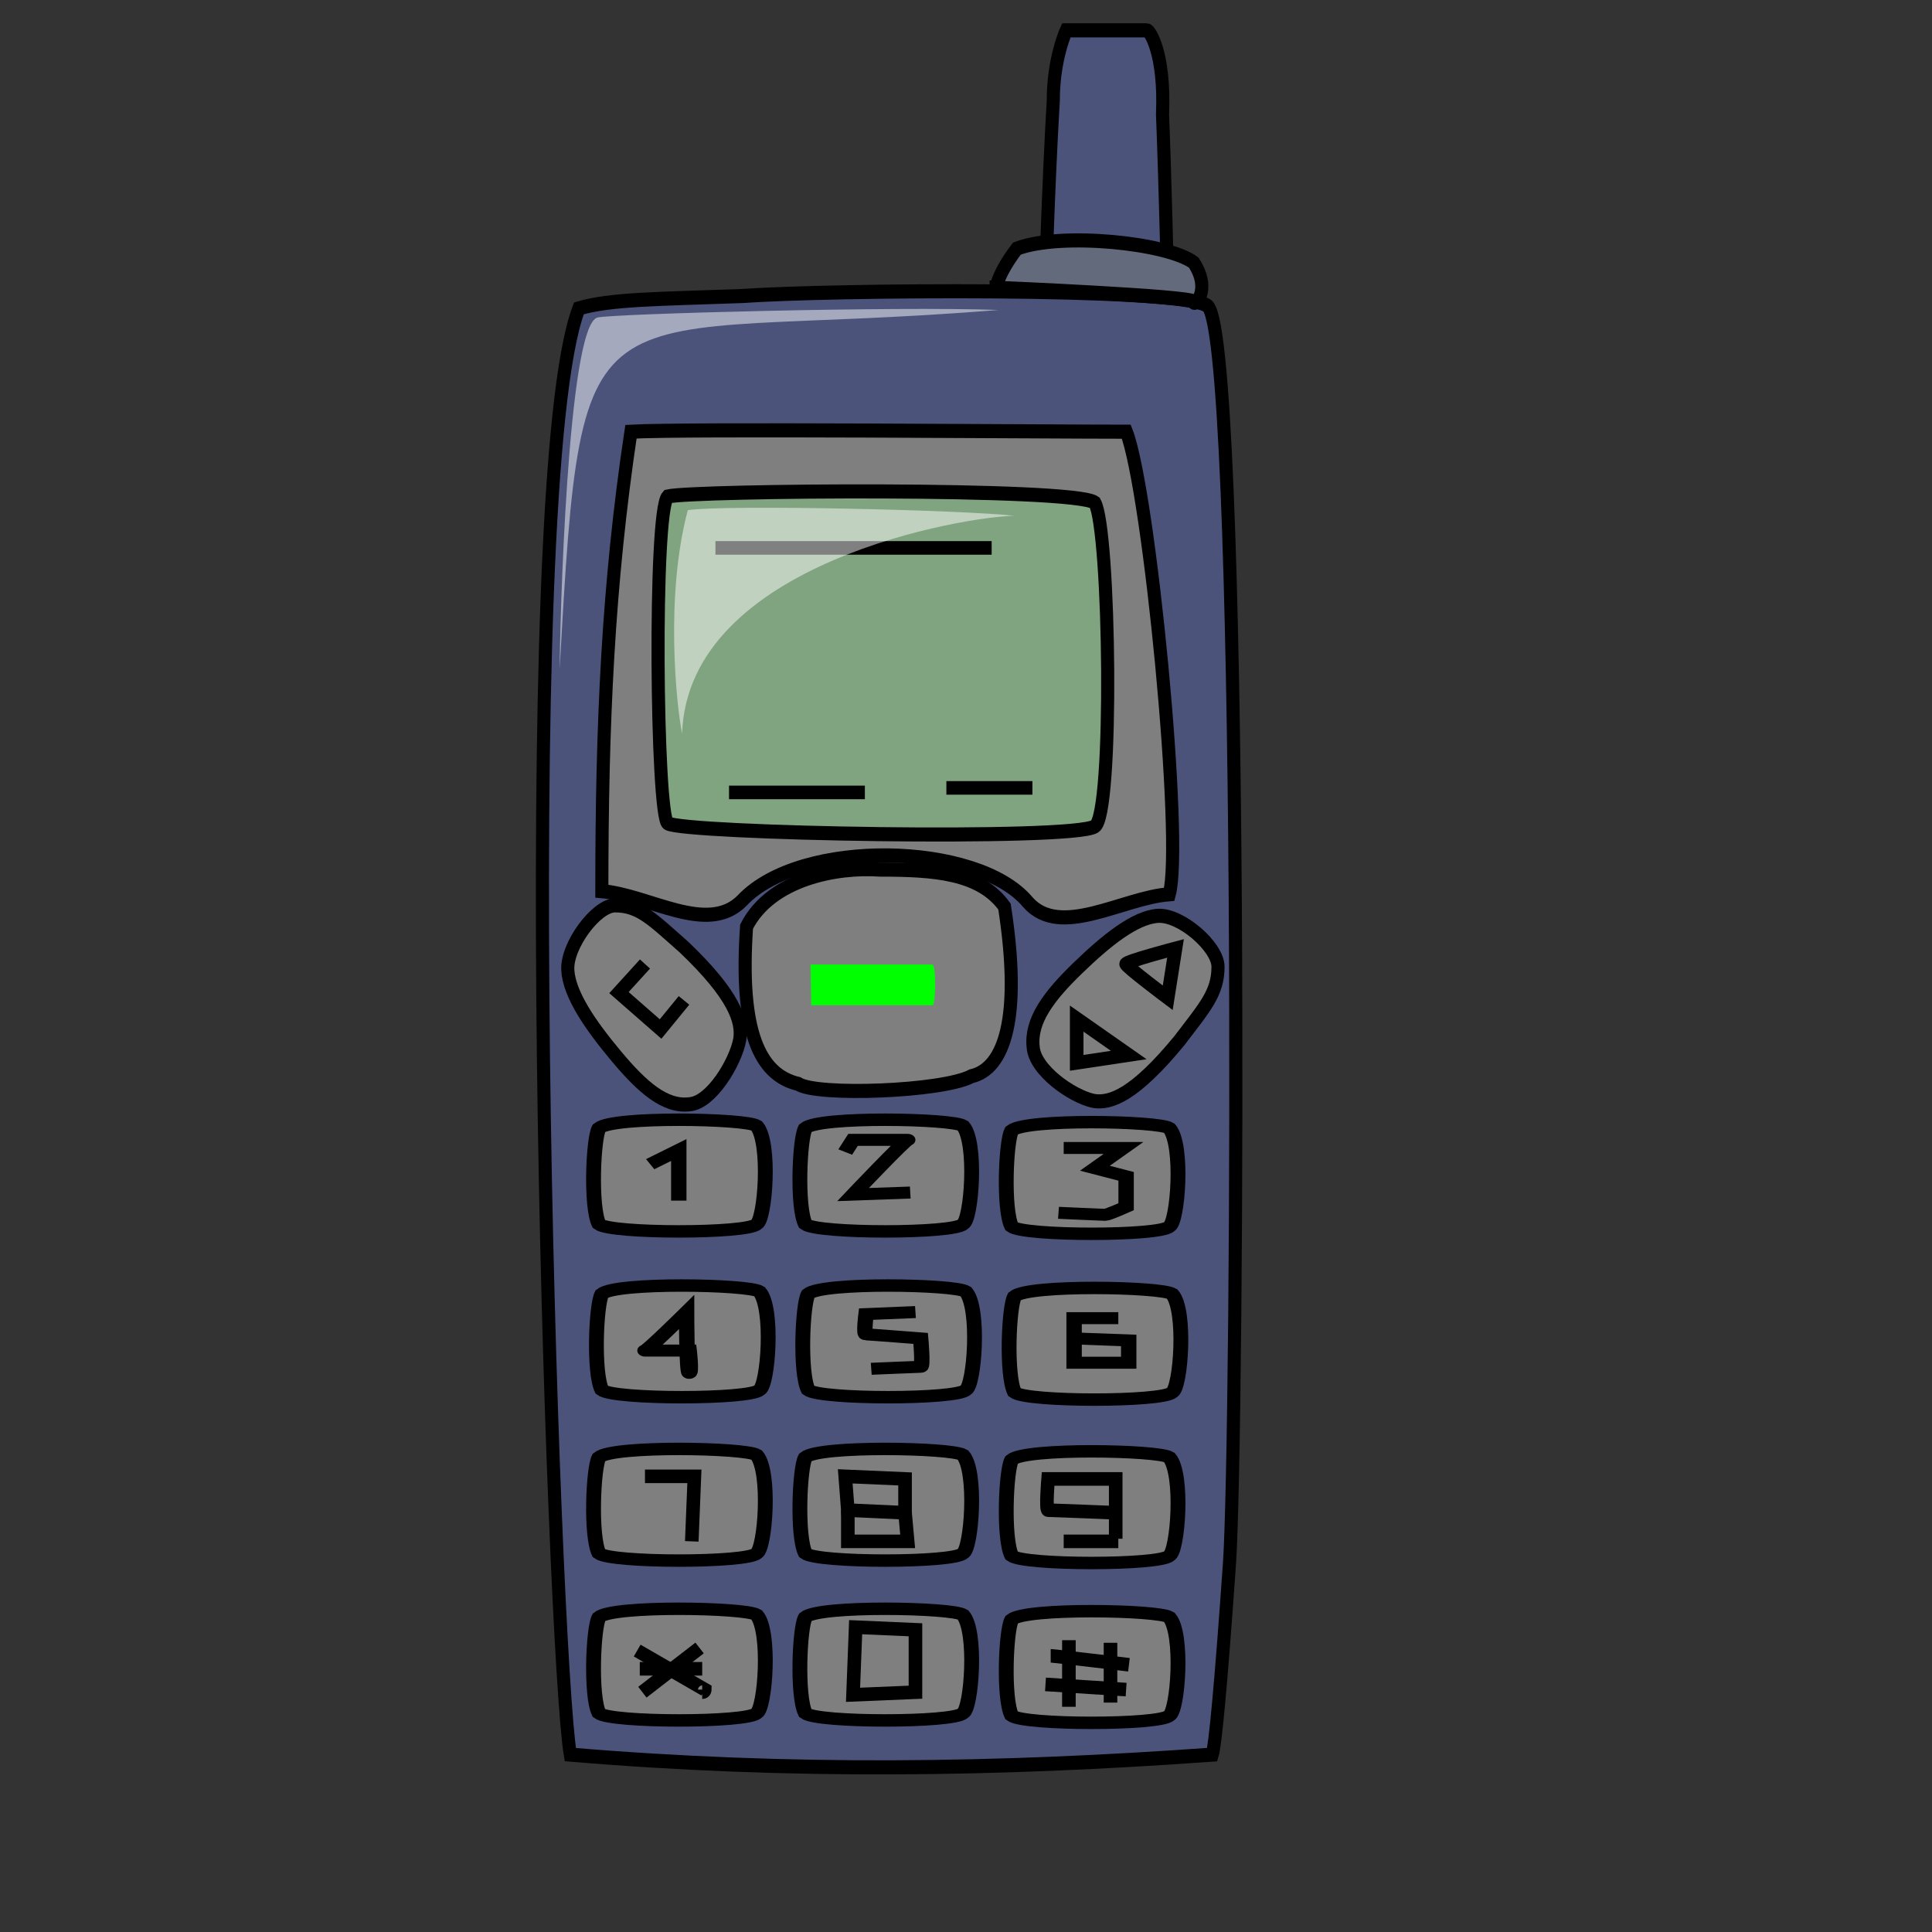 <?xml version="1.0" encoding="UTF-8" standalone="no"?>
<!DOCTYPE svg PUBLIC "-//W3C//DTD SVG 20010904//EN"
"http://www.w3.org/TR/2001/REC-SVG-20010904/DTD/svg10.dtd">
<!-- Created with Sodipodi ("http://www.sodipodi.com/") -->
<svg
   id="svg548"
   sodipodi:version="0.33"
   width="400pt"
   height="400pt"
   sodipodi:docbase="/var/www/html/svg_gallery/svg/office/"
   sodipodi:docname="/var/www/html/svg_gallery/svg/office/mobile.svg"
   xmlns="http://www.w3.org/2000/svg"
   xmlns:sodipodi="http://sodipodi.sourceforge.net/DTD/sodipodi-0.dtd"
   xmlns:xlink="http://www.w3.org/1999/xlink">
  <rect width="100%" height="100%" fill="#333333" stroke="none"/>
  <defs
     id="defs550" />
  <sodipodi:namedview
     id="base"
     showgrid="true" />
  <path
     style="fill:#4b537b;fill-rule:evenodd;stroke:black;stroke-opacity:1;stroke-width:3.616;stroke-linejoin:miter;stroke-linecap:butt;fill-opacity:1;stroke-dasharray:none;"
     d="M 159.81 75.949 C 168.512 73.576 181.171 73.576 204.905 72.785 C 228.639 71.203 324.367 70.411 333.07 75.158 C 343.355 78.323 341.772 366.297 339.399 397.944 C 337.025 429.589 335.443 444.62 334.652 446.994 C 275.58 450.949 218.091 451.74 157.436 446.993 C 152.689 420.886 141.614 120.253 159.81 75.949 z "
     id="path551"
     sodipodi:nodetypes="ccccccc"
     transform="matrix(1,0,0,1.076,0,3.4)" />
  <path
     style="fill:#807f7f;fill-rule:evenodd;stroke:black;stroke-opacity:1;stroke-width:3.616;stroke-linejoin:miter;stroke-linecap:butt;fill-opacity:1;stroke-dasharray:none;"
     d="M 174.177 107.595 C 189.209 106.804 287.184 107.595 310.918 107.595 C 317.247 122.627 326.741 212.817 322.785 226.266 C 309.732 227.189 292.658 237.747 283.735 228.293 C 269.952 212.899 221.099 211.844 204.843 227.898 C 195.291 236.867 179.391 226.53 166.139 225.475 C 166.139 182.226 167.848 146.888 174.177 107.595 z "
     id="path552"
     sodipodi:nodetypes="cccsscc"
     transform="matrix(1,0,0,1.076,0,3.4)" />
  <path
     style="fill:#80a47f;fill-rule:evenodd;stroke:black;stroke-opacity:1;stroke-width:3.616;stroke-linejoin:miter;stroke-linecap:butt;fill-opacity:1;stroke-dasharray:none;"
     d="M 184.335 124.209 C 180.379 128.165 181.17 205.697 184.335 208.07 C 188.818 210.707 296.15 212.553 302.215 208.861 C 307.489 205.96 306.435 132.648 302.215 125.791 C 296.413 121.836 191.719 122.627 184.335 124.209 z "
     id="path553"
     sodipodi:nodetypes="ccccc"
     transform="matrix(1,0,0,1.076,0,3.4)" />
  <path
     style="fill:#807f7f;fill-rule:evenodd;stroke:black;stroke-opacity:1;stroke-width:4.095;stroke-linejoin:miter;stroke-linecap:butt;fill-opacity:1;stroke-dasharray:none;"
     d="M 174.051 271.36 C 178.007 267.405 214.399 268.197 217.563 270.57 C 221.519 276.108 219.936 301.424 217.563 303.006 C 214.926 306.171 177.479 306.171 174.05 303.006 C 171.677 297.204 172.469 274.789 174.051 271.36 z "
     id="path554"
     sodipodi:nodetypes="ccccc"
     transform="matrix(1,0,0,0.838,-8.703,84.023)" />
  <path
     style="fill:#807f7f;fill-rule:evenodd;stroke:black;stroke-opacity:1;stroke-width:4.095;stroke-linejoin:miter;stroke-linecap:butt;fill-opacity:1;stroke-dasharray:none;"
     d="M 174.051 271.36 C 178.007 267.405 214.399 268.197 217.563 270.57 C 221.519 276.108 219.936 301.424 217.563 303.006 C 214.926 306.171 177.479 306.171 174.05 303.006 C 171.677 297.204 172.469 274.789 174.051 271.36 z "
     id="path555"
     sodipodi:nodetypes="ccccc"
     transform="matrix(1,0,0,0.838,48.259,84.023)" />
  <path
     style="fill:#807f7f;fill-rule:evenodd;stroke:black;stroke-opacity:1;stroke-width:4.095;stroke-linejoin:miter;stroke-linecap:butt;fill-opacity:1;stroke-dasharray:none;"
     d="M 174.051 271.36 C 178.007 267.405 214.399 268.197 217.563 270.57 C 221.519 276.108 219.936 301.424 217.563 303.006 C 214.926 306.171 177.479 306.171 174.05 303.006 C 171.677 297.204 172.469 274.789 174.051 271.36 z "
     id="path556"
     sodipodi:nodetypes="ccccc"
     transform="matrix(1,0,0,0.838,105.222,84.686)" />
  <path
     style="fill:#807f7f;fill-rule:evenodd;stroke:black;stroke-opacity:1;stroke-width:4.095;stroke-linejoin:miter;stroke-linecap:butt;fill-opacity:1;stroke-dasharray:none;"
     d="M 174.051 271.36 C 178.007 267.405 214.399 268.197 217.563 270.57 C 221.519 276.108 219.936 301.424 217.563 303.006 C 214.926 306.171 177.479 306.171 174.05 303.006 C 171.677 297.204 172.469 274.789 174.051 271.36 z "
     id="path557"
     sodipodi:nodetypes="ccccc"
     transform="matrix(1,0,0,0.838,-7.911,129.792)" />
  <path
     style="fill:#807f7f;fill-rule:evenodd;stroke:black;stroke-opacity:1;stroke-width:4.095;stroke-linejoin:miter;stroke-linecap:butt;fill-opacity:1;stroke-dasharray:none;"
     d="M 174.051 271.36 C 178.007 267.405 214.399 268.197 217.563 270.57 C 221.519 276.108 219.936 301.424 217.563 303.006 C 214.926 306.171 177.479 306.171 174.05 303.006 C 171.677 297.204 172.469 274.789 174.051 271.36 z "
     id="path558"
     sodipodi:nodetypes="ccccc"
     transform="matrix(1,0,0,0.838,49.051,129.792)" />
  <path
     style="fill:#807f7f;fill-rule:evenodd;stroke:black;stroke-opacity:1;stroke-width:4.095;stroke-linejoin:miter;stroke-linecap:butt;fill-opacity:1;stroke-dasharray:none;"
     d="M 174.051 271.36 C 178.007 267.405 214.399 268.197 217.563 270.57 C 221.519 276.108 219.936 301.424 217.563 303.006 C 214.926 306.171 177.479 306.171 174.05 303.006 C 171.677 297.204 172.469 274.789 174.051 271.36 z "
     id="path559"
     sodipodi:nodetypes="ccccc"
     transform="matrix(1,0,0,0.838,106.013,130.456)" />
  <path
     style="fill:#807f7f;fill-rule:evenodd;stroke:black;stroke-opacity:1;stroke-width:4.095;stroke-linejoin:miter;stroke-linecap:butt;fill-opacity:1;stroke-dasharray:none;"
     d="M 174.051 271.36 C 178.007 267.405 214.399 268.197 217.563 270.57 C 221.519 276.108 219.936 301.424 217.563 303.006 C 214.926 306.171 177.479 306.171 174.05 303.006 C 171.677 297.204 172.469 274.789 174.051 271.36 z "
     id="path560"
     sodipodi:nodetypes="ccccc"
     transform="matrix(1,0,0,0.838,-8.703,174.898)" />
  <path
     style="fill:#807f7f;fill-rule:evenodd;stroke:black;stroke-opacity:1;stroke-width:4.095;stroke-linejoin:miter;stroke-linecap:butt;fill-opacity:1;stroke-dasharray:none;"
     d="M 174.051 271.36 C 178.007 267.405 214.399 268.197 217.563 270.57 C 221.519 276.108 219.936 301.424 217.563 303.006 C 214.926 306.171 177.479 306.171 174.05 303.006 C 171.677 297.204 172.469 274.789 174.051 271.36 z "
     id="path561"
     sodipodi:nodetypes="ccccc"
     transform="matrix(1,0,0,0.838,48.259,174.898)" />
  <path
     style="fill:#807f7f;fill-rule:evenodd;stroke:black;stroke-opacity:1;stroke-width:4.095;stroke-linejoin:miter;stroke-linecap:butt;fill-opacity:1;stroke-dasharray:none;"
     d="M 174.051 271.36 C 178.007 267.405 214.399 268.197 217.563 270.57 C 221.519 276.108 219.936 301.424 217.563 303.006 C 214.926 306.171 177.479 306.171 174.05 303.006 C 171.677 297.204 172.469 274.789 174.051 271.36 z "
     id="path562"
     sodipodi:nodetypes="ccccc"
     transform="matrix(1,0,0,0.838,105.222,175.562)" />
  <path
     style="fill:#807f7f;fill-rule:evenodd;stroke:black;stroke-opacity:1;stroke-width:3.616;stroke-linejoin:miter;stroke-linecap:butt;fill-opacity:1;stroke-dasharray:none;"
     d="M 206.092 234.572 C 212.817 222.31 231.013 219.146 242.879 219.937 C 257.911 219.937 270.57 220.728 277.294 229.43 C 282.041 257.911 277.294 270.965 268.196 272.943 C 260.285 276.899 225.474 278.086 220.332 274.92 C 209.652 272.547 204.114 261.471 206.092 234.572 z "
     id="path563"
     sodipodi:nodetypes="cccccc"
     transform="matrix(1,0,0,1.076,0,3.4)" />
  <path
     style="fill:#807f7f;fill-rule:evenodd;stroke:black;stroke-opacity:1;stroke-width:3.616;stroke-linejoin:miter;stroke-linecap:butt;fill-opacity:1;stroke-dasharray:none;"
     d="M 285.206 265.427 C 284.415 258.702 289.557 252.373 297.469 245.253 C 305.38 238.133 313.291 232.199 319.62 231.804 C 325.95 231.408 336.235 239.715 336.235 244.857 C 336.235 251.582 332.674 255.142 325.553 263.845 C 313.291 277.69 306.566 280.064 301.819 279.272 C 295.886 278.085 285.602 271.361 285.206 265.427 z "
     id="path564"
     sodipodi:nodetypes="ccccccc"
     transform="matrix(1,0,0,1.076,0,3.4)" />
  <path
     style="fill:#807f7f;fill-rule:evenodd;stroke:black;stroke-opacity:1;stroke-width:3.616;stroke-linejoin:miter;stroke-linecap:butt;fill-opacity:1;stroke-dasharray:none;"
     d="M 285.206 265.427 C 284.415 258.702 289.557 252.373 297.469 245.253 C 305.38 238.133 313.291 232.199 319.62 231.804 C 325.95 231.408 336.235 239.715 336.235 244.857 C 336.235 251.582 332.674 255.142 325.553 263.845 C 313.291 277.69 306.566 280.064 301.819 279.272 C 295.886 278.085 285.602 271.361 285.206 265.427 z "
     id="path565"
     sodipodi:nodetypes="ccccccc"
     transform="matrix(-1.836909e-16,-1.076,1,-1.976025e-16,-75.061,611.715)" />
  <path
     style="fill:#4b537b;fill-rule:evenodd;stroke:black;stroke-opacity:1;stroke-width:3.616;stroke-linejoin:miter;stroke-linecap:butt;fill-opacity:1;stroke-dasharray:none;"
     d="M 288.611 69.956 L 322.354 71.392 C 322.354 71.392 321.635 42.674 320.918 26.162 C 321.636 10.367 317.328 4.624 316.61 4.624 C 315.892 4.624 294.354 4.624 294.354 4.624 C 294.354 4.624 290.764 11.803 290.764 22.572 C 289.329 45.546 288.611 69.956 288.611 69.956 z "
     id="path566"
     sodipodi:nodetypes="ccccccc"
     transform="matrix(1,0,0,1.076,0,3.4)" />
  <path
     style="fill:#626a7b;fill-rule:evenodd;stroke:black;stroke-opacity:1;stroke-width:3.616;stroke-linejoin:miter;stroke-linecap:butt;fill-opacity:1;stroke-dasharray:none;"
     d="M 274.97 70.674 C 274.97 70.674 329.533 72.828 329.533 74.264 C 329.533 75.7 334.559 71.392 329.533 64.213 C 322.354 59.187 292.919 56.315 280.714 60.623 C 274.252 68.52 274.97 72.11 274.97 70.674 z "
     id="path567"
     sodipodi:nodetypes="ccccc"
     transform="matrix(1,0,0,1.076,0,3.4)" />
  <path
     style="fill:none;fill-rule:evenodd;stroke:black;stroke-opacity:1;stroke-width:3.75;stroke-linejoin:miter;stroke-linecap:butt;fill-opacity:1;stroke-dasharray:none;"
     d="M 197.5 147.5 L 273.75 147.5 "
     id="path568"
     transform="translate(0,3.75)" />
  <path
     style="fill:none;fill-rule:evenodd;stroke:black;stroke-opacity:1;stroke-width:3.75;stroke-linejoin:miter;stroke-linecap:butt;fill-opacity:1;stroke-dasharray:none;"
     d="M 201.25 215 L 238.75 215 L 201.25 215 z "
     id="path569"
     transform="translate(0,3.75)" />
  <path
     style="fill:none;fill-rule:evenodd;stroke:black;stroke-opacity:1;stroke-width:3.75;stroke-linejoin:miter;stroke-linecap:butt;fill-opacity:1;stroke-dasharray:none;"
     d="M 261.25 213.75 L 285 213.75 "
     id="path570"
     transform="translate(0,3.75)" />
  <path
     style="fill:#00ff00;fill-rule:evenodd;stroke:none;stroke-opacity:1;stroke-width:1pt;stroke-linejoin:miter;stroke-linecap:butt;fill-opacity:1;"
     d="M 223.75 262.5 C 223.75 262.5 256.064 262.5 257.314 262.5 C 258.564 262.5 258.218 273.75 257.5 273.75 L 223.936 273.75 L 223.75 262.5 z "
     id="path571"
     sodipodi:nodetypes="ccccc"
     transform="translate(0,3.75)" />
  <path
     style="fill:none;fill-rule:evenodd;stroke:black;stroke-opacity:1;stroke-width:3.75;stroke-linejoin:miter;stroke-linecap:butt;fill-opacity:1;stroke-dasharray:none;"
     d="M 324.507 258.055 C 324.507 258.055 310.867 261.645 310.867 262.363 C 310.867 263.081 322.354 271.696 322.354 271.696 L 324.507 258.055 z "
     id="path572"
     transform="translate(0,3.75)" />
  <path
     style="fill:none;fill-rule:evenodd;stroke:black;stroke-opacity:1;stroke-width:3.75;stroke-linejoin:miter;stroke-linecap:butt;fill-opacity:1;stroke-dasharray:none;"
     d="M 297.226 289.645 C 297.226 288.927 297.226 277.44 297.226 277.44 L 311.585 287.491 L 297.226 289.645 z "
     id="path573"
     transform="translate(0,3.75)" />
  <path
     style="fill:none;fill-rule:evenodd;stroke:black;stroke-opacity:1;stroke-width:3.75;stroke-linejoin:miter;stroke-linecap:butt;fill-opacity:1;stroke-dasharray:none;"
     d="M 178.048 262.363 L 170.869 270.26 L 182.356 280.311 L 188.817 272.414 L 188.817 272.414 "
     id="path574"
     transform="translate(0,3.75)" />
  <path
     style="fill:none;fill-rule:evenodd;stroke:black;stroke-opacity:1;stroke-width:4.248;stroke-linejoin:miter;stroke-linecap:butt;fill-opacity:1;stroke-dasharray:none;"
     d="M 179.484 320.516 L 187.381 315.49 L 187.381 333.439 "
     id="path575"
     transform="matrix(1,0,0,0.779,0,71.693)" />
  <path
     style="fill:none;fill-rule:evenodd;stroke:black;stroke-opacity:1;stroke-width:4.248;stroke-linejoin:miter;stroke-linecap:butt;fill-opacity:1;stroke-dasharray:none;"
     d="M 233.329 316.208 L 235.483 311.901 C 235.483 311.901 251.278 311.901 250.56 311.901 C 249.842 311.901 235.483 331.285 235.483 331.285 L 251.278 330.567 "
     id="path576"
     transform="matrix(1,0,0,0.779,0,71.693)" />
  <path
     style="fill:none;fill-rule:evenodd;stroke:black;stroke-opacity:1;stroke-width:4.248;stroke-linejoin:miter;stroke-linecap:butt;fill-opacity:1;stroke-dasharray:none;"
     d="M 293.636 314.772 L 310.149 314.772 L 302.251 321.952 L 310.867 324.823 L 310.867 335.592 C 310.867 335.592 305.841 338.464 305.123 338.464 C 304.405 338.464 292.2 337.746 292.2 337.746 "
     id="path577"
     transform="matrix(1,0,0,0.779,0,71.693)" />
  <path
     style="fill:none;fill-rule:evenodd;stroke:black;stroke-opacity:1;stroke-width:4.248;stroke-linejoin:miter;stroke-linecap:butt;fill-opacity:1;stroke-dasharray:none;"
     d="M 189.535 372.925 C 189.535 372.925 178.766 386.566 178.048 386.566 C 177.33 386.566 190.253 386.566 190.253 386.566 C 190.253 386.566 190.971 394.463 190.253 394.463 C 189.535 394.463 189.535 372.925 189.535 372.925 z "
     id="path578"
     transform="matrix(1,0,0,0.779,0,71.693)" />
  <path
     style="fill:none;fill-rule:evenodd;stroke:black;stroke-opacity:1;stroke-width:4.248;stroke-linejoin:miter;stroke-linecap:butt;fill-opacity:1;stroke-dasharray:none;"
     d="M 252.714 372.925 L 239.073 373.643 C 239.073 373.643 238.355 380.823 239.073 380.823 C 239.791 380.823 254.15 382.258 254.15 382.258 C 254.15 382.258 254.867 392.31 254.15 392.31 C 253.432 392.31 240.509 393.027 240.509 393.027 "
     id="path579"
     transform="matrix(1,0,0,0.779,0,71.693)" />
  <path
     style="fill:none;fill-rule:evenodd;stroke:black;stroke-opacity:1;stroke-width:4.248;stroke-linejoin:miter;stroke-linecap:butt;fill-opacity:1;stroke-dasharray:none;"
     d="M 308.713 375.079 L 296.508 375.079 L 296.508 390.874 L 311.585 390.874 L 311.585 382.976 L 296.508 382.258 "
     id="path580"
     transform="matrix(1,0,0,0.779,0,71.693)" />
  <path
     style="fill:#807f7f;fill-rule:evenodd;stroke:black;stroke-opacity:1;stroke-width:4.095;stroke-linejoin:miter;stroke-linecap:butt;fill-opacity:1;stroke-dasharray:none;"
     d="M 174.051 271.36 C 178.007 267.405 214.399 268.197 217.563 270.57 C 221.519 276.108 219.936 301.424 217.563 303.006 C 214.926 306.171 177.479 306.171 174.05 303.006 C 171.677 297.204 172.469 274.789 174.051 271.36 z "
     id="path581"
     sodipodi:nodetypes="ccccc"
     transform="matrix(1,0,0,0.838,-8.703,219.023)" />
  <path
     style="fill:#807f7f;fill-rule:evenodd;stroke:black;stroke-opacity:1;stroke-width:4.095;stroke-linejoin:miter;stroke-linecap:butt;fill-opacity:1;stroke-dasharray:none;"
     d="M 174.051 271.36 C 178.007 267.405 214.399 268.197 217.563 270.57 C 221.519 276.108 219.936 301.424 217.563 303.006 C 214.926 306.171 177.479 306.171 174.05 303.006 C 171.677 297.204 172.469 274.789 174.051 271.36 z "
     id="path582"
     sodipodi:nodetypes="ccccc"
     transform="matrix(1,0,0,0.838,48.259,219.023)" />
  <path
     style="fill:#807f7f;fill-rule:evenodd;stroke:black;stroke-opacity:1;stroke-width:4.095;stroke-linejoin:miter;stroke-linecap:butt;fill-opacity:1;stroke-dasharray:none;"
     d="M 174.051 271.36 C 178.007 267.405 214.399 268.197 217.563 270.57 C 221.519 276.108 219.936 301.424 217.563 303.006 C 214.926 306.171 177.479 306.171 174.05 303.006 C 171.677 297.204 172.469 274.789 174.051 271.36 z "
     id="path583"
     sodipodi:nodetypes="ccccc"
     transform="matrix(1,0,0,0.838,105.222,219.686)" />
  <path
     style="fill:none;fill-rule:evenodd;stroke:black;stroke-opacity:1;stroke-width:3.75;stroke-linejoin:miter;stroke-linecap:butt;fill-opacity:1;stroke-dasharray:none;"
     d="M 178.048 403.796 L 191.689 403.796 L 190.971 421.745 "
     id="path584"
     transform="translate(0,3.75)" />
  <path
     style="fill:none;fill-rule:evenodd;stroke:black;stroke-opacity:1;stroke-width:3.75;stroke-linejoin:miter;stroke-linecap:butt;fill-opacity:1;stroke-dasharray:none;"
     d="M 233.329 403.796 L 249.842 404.514 L 249.842 413.848 L 234.047 413.13 L 233.329 403.796 z "
     id="path585"
     sodipodi:nodetypes="ccccc"
     transform="translate(0,3.75)" />
  <path
     style="fill:none;fill-rule:evenodd;stroke:black;stroke-opacity:1;stroke-width:3.75;stroke-linejoin:miter;stroke-linecap:butt;fill-opacity:1;stroke-dasharray:none;"
     d="M 234.047 413.13 L 234.047 421.745 L 250.56 421.745 L 249.842 413.848 "
     id="path586"
     sodipodi:nodetypes="cccc"
     transform="translate(0,3.75)" />
  <path
     style="fill:none;fill-rule:evenodd;stroke:black;stroke-opacity:1;stroke-width:3.75;stroke-linejoin:miter;stroke-linecap:butt;fill-opacity:1;stroke-dasharray:none;"
     d="M 307.995 421.027 C 307.995 420.309 307.995 404.514 307.995 404.514 L 289.328 404.514 C 289.328 404.514 288.611 413.13 289.328 413.13 C 290.046 413.13 307.995 413.848 307.995 413.848 "
     id="path587"
     transform="translate(0,3.75)" />
  <path
     style="fill:none;fill-rule:evenodd;stroke:black;stroke-opacity:1;stroke-width:3.75;stroke-linejoin:miter;stroke-linecap:butt;fill-opacity:1;stroke-dasharray:none;"
     d="M 308.713 421.745 L 293.636 421.745 "
     id="path588"
     transform="translate(0,3.75)" />
  <path
     style="fill:none;fill-rule:evenodd;stroke:black;stroke-opacity:1;stroke-width:3.75;stroke-linejoin:miter;stroke-linecap:butt;fill-opacity:1;stroke-dasharray:none;"
     d="M 236.201 445.437 L 252.714 446.155 L 252.714 463.385 L 235.483 464.103 L 236.201 445.437 z "
     id="path589"
     sodipodi:nodetypes="ccccc"
     transform="translate(0,3.75)" />
  <path
     style="fill:none;fill-rule:evenodd;stroke:black;stroke-opacity:1;stroke-width:3.75;stroke-linejoin:miter;stroke-linecap:butt;fill-opacity:1;stroke-dasharray:none;"
     d="M 295.072 449.026 L 295.072 465.539 L 295.79 465.539 "
     id="path590"
     transform="translate(0,3.75)" />
  <path
     style="fill:none;fill-rule:evenodd;stroke:black;stroke-opacity:1;stroke-width:3.75;stroke-linejoin:miter;stroke-linecap:butt;fill-opacity:1;stroke-dasharray:none;"
     d="M 306.559 449.744 L 306.559 466.257 "
     id="path591"
     transform="translate(0,3.75)" />
  <path
     style="fill:none;fill-rule:evenodd;stroke:black;stroke-opacity:1;stroke-width:3.75;stroke-linejoin:miter;stroke-linecap:butt;fill-opacity:1;stroke-dasharray:none;"
     d="M 290.046 453.334 C 290.764 453.334 311.65 455.814 311.65 455.814 "
     id="path592"
     transform="translate(0,3.75)"
     sodipodi:nodetypes="cc" />
  <path
     style="fill:none;fill-rule:evenodd;stroke:black;stroke-opacity:1;stroke-width:3.75;stroke-linejoin:miter;stroke-linecap:butt;fill-opacity:1;stroke-dasharray:none;"
     d="M 288.611 461.231 L 310.867 462.667 "
     id="path593"
     transform="translate(0,3.75)" />
  <path
     style="fill:none;fill-rule:evenodd;stroke:black;stroke-opacity:1;stroke-width:3.75;stroke-linejoin:miter;stroke-linecap:butt;fill-opacity:1;stroke-dasharray:none;"
     d="M 175.894 451.898 L 194.561 462.667 C 194.561 462.667 194.561 463.385 193.843 463.385 "
     id="path594"
     transform="translate(0,3.75)" />
  <path
     style="fill:none;fill-rule:evenodd;stroke:black;stroke-opacity:1;stroke-width:3.75;stroke-linejoin:miter;stroke-linecap:butt;fill-opacity:1;stroke-dasharray:none;"
     d="M 177.33 463.385 L 193.125 451.18 "
     id="path595"
     transform="translate(0,3.75)" />
  <path
     style="fill:none;fill-rule:evenodd;stroke:black;stroke-opacity:1;stroke-width:3.75;stroke-linejoin:miter;stroke-linecap:butt;fill-opacity:1;stroke-dasharray:none;"
     d="M 176.612 456.924 L 193.843 456.924 "
     id="path596"
     transform="translate(0,3.75)" />
  <path
     style="fill:#ffffff;fill-rule:evenodd;stroke:none;stroke-opacity:1;stroke-width:1pt;stroke-linejoin:miter;stroke-linecap:butt;fill-opacity:0.5;"
     d="M 188.291 202.532 C 186.709 194.62 183.544 164.557 189.873 140.823 C 200.949 139.24 267.405 140.823 280.063 142.405 C 267.405 142.405 189.873 155.063 188.291 202.532 z "
     id="path658"
     sodipodi:nodetypes="cccc" />
  <path
     style="fill:#ffffff;fill-rule:evenodd;stroke:none;stroke-opacity:1;stroke-width:1pt;stroke-linejoin:miter;stroke-linecap:butt;fill-opacity:0.5;"
     d="M 154.499 184.738 C 154.499 174.299 156.587 89.742 164.939 87.654 C 169.114 86.61 247.408 84.522 275.593 85.566 C 160.763 94.961 160.763 71.995 154.499 184.738 z "
     id="path659"
     sodipodi:nodetypes="cccc" />
</svg>
